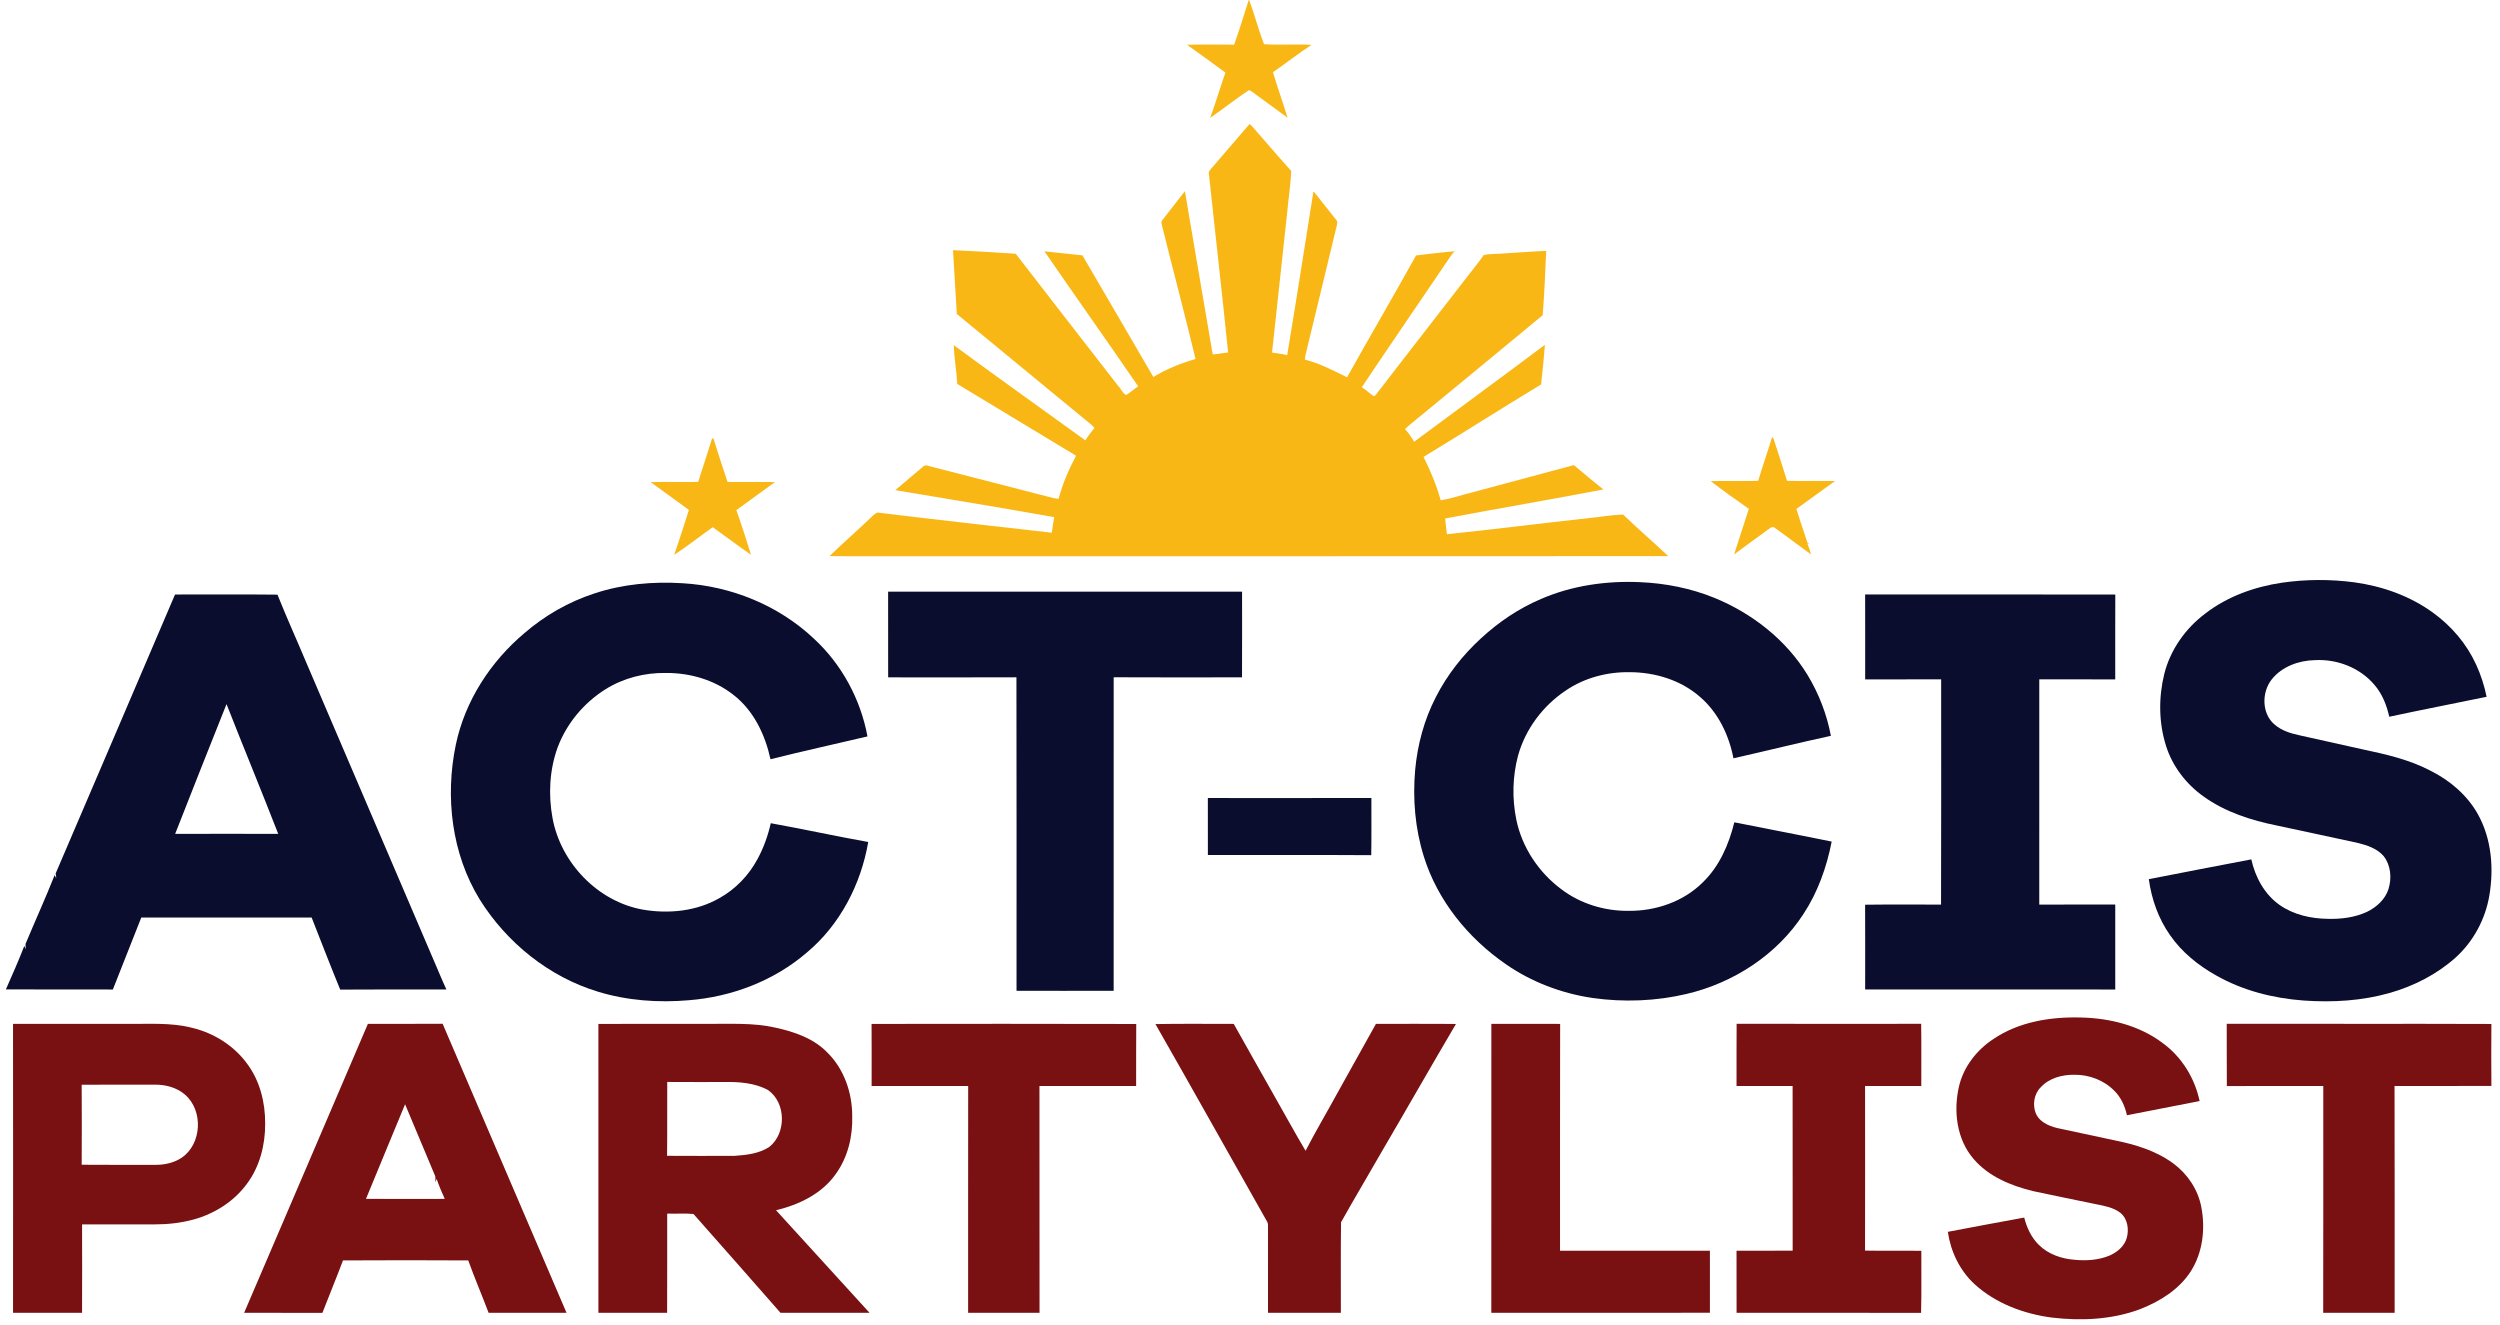 <svg xmlns:xlink="http://www.w3.org/1999/xlink" xmlns="http://www.w3.org/2000/svg" width="1200" height="635.87" viewBox="0 0 1974 1046" version="1.1"><SCRIPT xmlns="" id="allow-copy_script"/>
<g id="#000000ff">
</g>
<g id="#f8b715ff">
<path fill="#f8b715" opacity="1.00" d=" M 986.01 0.00 L 986.33 0.00 C 990.62 11.50 993.64 23.52 998.10 34.91 C 1010.51 35.73 1023.12 34.69 1035.61 35.40 C 1025.15 42.16 1015.42 49.98 1005.12 57.00 C 1008.69 69.04 1012.99 80.86 1016.62 92.90 C 1008.26 86.75 999.83 80.69 991.47 74.53 C 989.76 73.32 988.17 71.85 986.18 71.14 C 975.72 78.09 965.84 85.90 955.55 93.10 C 959.93 81.31 963.39 69.19 967.57 57.31 C 957.57 49.88 947.44 42.61 937.31 35.36 C 949.70 34.98 962.10 35.24 974.50 35.26 C 978.64 23.61 982.23 11.77 986.01 0.00 Z"/>
<path fill="#f8b715" opacity="1.00" d=" M 986.59 97.96 C 987.23 98.46 987.86 98.99 988.48 99.53 C 998.83 111.32 1009.00 123.31 1019.53 134.95 C 1019.10 146.31 1017.23 157.59 1016.24 168.92 C 1012.29 205.42 1008.31 241.91 1004.40 278.41 C 1008.41 278.94 1012.43 279.45 1016.37 280.42 C 1023.54 237.55 1030.15 194.57 1037.01 151.65 C 1037.13 151.59 1037.36 151.47 1037.48 151.41 C 1043.49 159.08 1049.64 166.65 1055.63 174.33 C 1056.40 177.41 1054.69 180.50 1054.22 183.53 C 1046.46 215.76 1038.68 247.99 1030.85 280.20 C 1030.60 281.43 1030.41 282.67 1030.27 283.93 C 1042.04 286.90 1052.85 292.55 1063.64 297.92 C 1081.60 265.73 1100.22 233.91 1118.12 201.69 C 1128.29 200.60 1138.43 199.15 1148.64 198.42 C 1147.37 199.59 1146.24 200.90 1145.34 202.36 C 1122.08 236.88 1098.40 271.12 1075.29 305.73 C 1078.45 307.83 1081.28 310.37 1084.34 312.61 C 1085.55 313.25 1086.21 311.65 1086.92 310.98 C 1111.87 278.60 1136.97 246.32 1162.01 214.00 C 1165.16 209.78 1168.65 205.81 1171.53 201.38 C 1177.25 200.13 1183.17 200.71 1188.97 199.99 C 1199.61 199.43 1210.22 198.49 1220.87 198.10 C 1220.20 215.02 1219.38 232.00 1218.13 248.85 C 1187.52 274.34 1156.65 299.55 1125.93 324.92 C 1120.39 329.52 1114.65 333.91 1109.34 338.79 C 1112.24 341.76 1114.40 345.32 1116.64 348.78 C 1150.99 323.21 1185.61 297.99 1219.84 272.26 C 1219.08 282.71 1218.02 293.15 1216.82 303.57 C 1185.72 322.34 1155.10 341.93 1124.03 360.77 C 1129.50 371.76 1134.29 383.12 1137.54 394.99 C 1146.03 393.80 1154.16 390.76 1162.50 388.77 C 1189.25 381.62 1215.98 374.36 1242.75 367.24 C 1250.48 373.69 1258.12 380.26 1266.04 386.47 C 1224.44 394.44 1182.66 401.52 1141.05 409.41 C 1141.36 413.56 1142.11 417.67 1142.50 421.81 C 1179.74 417.97 1216.90 413.20 1254.13 409.14 C 1263.28 408.25 1272.39 406.57 1281.59 406.28 C 1293.23 417.50 1305.51 428.03 1317.26 439.12 C 1105.51 439.32 893.75 439.15 681.99 439.21 C 672.99 439.15 663.99 439.33 654.99 439.08 C 666.18 428.20 678.03 418.02 689.24 407.15 C 690.26 406.11 691.54 405.37 692.82 404.69 C 738.67 410.32 784.61 415.39 830.52 420.63 C 831.14 416.53 831.56 412.40 832.46 408.34 C 790.68 400.92 748.78 394.04 706.92 387.00 C 714.11 380.83 721.45 374.83 728.63 368.64 C 730.58 366.32 733.61 368.19 735.99 368.63 C 767.91 376.89 799.86 385.10 831.80 393.28 C 833.13 393.57 834.49 393.70 835.86 393.86 C 839.03 382.00 843.89 370.66 849.66 359.84 C 818.38 340.95 787.10 322.07 755.84 303.15 C 755.35 292.92 753.36 282.82 753.15 272.58 C 787.56 297.94 822.42 322.67 857.04 347.75 C 859.12 344.25 861.61 341.03 864.18 337.89 C 862.21 335.48 859.66 333.69 857.31 331.72 C 823.38 303.76 789.39 275.87 755.48 247.89 C 754.50 231.10 753.53 214.30 752.50 197.51 C 769.00 198.33 785.52 199.18 802.00 200.34 C 829.15 235.55 856.48 270.64 883.73 305.77 C 884.32 305.68 885.49 305.50 886.08 305.41 C 885.55 305.57 884.50 305.87 883.97 306.03 C 885.61 308.00 886.78 310.62 889.06 311.95 C 892.58 310.11 895.28 307.07 898.73 305.09 C 874.27 269.39 849.20 234.11 824.70 198.45 C 834.68 199.58 844.68 200.57 854.68 201.63 C 873.34 233.64 892.10 265.59 910.67 297.66 C 921.02 291.39 932.39 286.82 944.00 283.45 C 935.43 247.83 925.99 212.41 917.21 176.84 C 916.82 175.56 917.26 174.25 918.16 173.32 C 923.88 165.79 929.89 158.49 935.59 150.95 C 942.82 193.93 950.26 236.88 957.57 279.85 C 961.65 279.60 965.65 278.70 969.73 278.33 C 964.94 231.15 959.51 184.03 954.49 136.87 C 954.14 135.34 955.46 134.29 956.30 133.23 C 966.42 121.49 976.54 109.76 986.59 97.96 Z"/>
<path fill="#f8b715" opacity="1.00" d=" M 1399.29 344.93 C 1400.52 346.14 1400.85 347.88 1401.40 349.46 C 1404.66 359.52 1407.94 369.58 1411.06 379.69 C 1423.68 379.94 1436.30 379.71 1448.93 379.81 C 1438.80 387.22 1428.60 394.54 1418.41 401.87 C 1421.27 410.71 1424.07 419.58 1427.10 428.35 C 1427.53 428.70 1428.39 429.40 1428.81 429.75 C 1428.37 429.59 1427.49 429.28 1427.05 429.12 C 1428.28 431.91 1429.21 434.82 1429.99 437.77 C 1420.50 430.69 1410.87 423.79 1401.35 416.75 C 1399.22 415.04 1397.20 417.50 1395.48 418.55 C 1386.80 425.07 1377.82 431.18 1369.24 437.84 C 1373.01 425.79 1377.07 413.83 1380.89 401.79 C 1370.77 394.62 1360.57 387.51 1350.77 379.92 C 1363.25 379.53 1375.75 380.04 1388.23 379.68 C 1391.76 368.05 1395.78 356.57 1399.29 344.93 Z"/>
<path fill="#f8b715" opacity="1.00" d=" M 561.78 347.71 C 561.91 346.81 562.40 346.21 563.24 345.93 C 566.87 357.53 570.62 369.09 574.48 380.61 C 586.97 380.61 599.47 380.48 611.96 380.62 C 601.83 388.09 591.50 395.29 581.42 402.82 C 585.60 414.44 589.31 426.24 592.98 438.03 C 582.74 431.01 572.90 423.43 562.75 416.26 C 552.56 423.47 542.76 431.26 532.35 438.13 C 536.28 426.46 540.22 414.76 543.85 402.99 L 543.58 402.37 C 533.68 395.08 523.69 387.91 513.75 380.67 C 526.26 380.36 538.79 380.76 551.30 380.52 C 554.74 369.56 558.41 358.68 561.78 347.71 Z"/>
</g>
<g id="#ffffffff">
<path fill="#0a0d2e" opacity="1.00" d=" M 1801.96 460.08 C 1820.80 457.37 1840.00 457.30 1858.87 459.78 C 1881.09 462.82 1902.93 470.53 1921.14 483.80 C 1935.66 494.33 1947.72 508.40 1955.15 524.78 C 1958.93 532.87 1961.61 541.44 1963.44 550.18 C 1937.82 555.47 1912.13 560.46 1886.55 565.94 C 1884.55 556.92 1881.10 548.00 1875.00 540.93 C 1863.64 527.32 1845.52 520.28 1827.96 521.24 C 1815.16 521.47 1801.81 526.25 1793.69 536.53 C 1785.77 546.66 1785.75 563.33 1795.90 572.00 C 1801.45 576.89 1808.77 579.13 1815.88 580.63 C 1832.47 584.30 1849.05 587.98 1865.62 591.71 C 1883.95 595.59 1902.49 599.79 1919.19 608.59 C 1934.57 616.27 1948.28 627.99 1956.68 643.15 C 1967.37 662.48 1969.22 685.67 1965.58 707.17 C 1962.42 725.80 1953.04 743.31 1939.02 756.02 C 1924.23 769.29 1906.08 778.55 1887.04 784.00 C 1865.00 790.28 1841.79 791.64 1819.01 790.02 C 1794.92 788.25 1770.86 782.18 1749.79 770.16 C 1735.70 762.27 1722.76 751.84 1713.53 738.48 C 1704.30 725.43 1698.85 709.96 1696.71 694.19 C 1723.69 689.01 1750.63 683.59 1777.64 678.56 C 1780.74 692.65 1788.11 706.25 1800.11 714.65 C 1811.12 722.33 1824.76 725.34 1838.03 725.51 C 1848.51 725.78 1859.24 724.49 1868.84 720.06 C 1876.44 716.40 1883.33 710.24 1885.95 702.01 C 1888.63 693.43 1887.83 683.23 1882.15 676.01 C 1877.06 670.02 1869.26 667.47 1861.90 665.61 C 1840.57 660.94 1819.19 656.46 1797.85 651.84 C 1777.46 647.72 1757.06 641.19 1740.01 628.95 C 1726.26 619.21 1715.49 605.24 1710.36 589.13 C 1704.49 570.72 1704.33 550.65 1708.96 531.94 C 1713.80 512.91 1725.72 496.06 1741.40 484.37 C 1758.88 470.90 1780.27 463.27 1801.96 460.08 Z"/>
<path fill="#0a0d2e" opacity="1.00" d=" M 469.39 468.56 C 491.74 461.14 515.58 459.06 539.00 460.52 C 577.18 462.74 614.76 477.93 642.66 504.29 C 664.65 524.53 679.52 552.14 684.96 581.47 C 659.44 587.50 633.82 593.11 608.39 599.49 C 604.15 580.17 595.16 561.10 579.22 548.75 C 564.24 536.87 544.97 531.29 526.00 531.37 C 509.26 531.06 492.34 535.31 478.11 544.23 C 461.04 554.94 447.43 571.20 440.33 590.10 C 433.84 607.93 432.88 627.52 436.30 646.11 C 442.83 681.34 471.94 711.81 507.46 718.21 C 527.90 721.74 549.97 719.58 568.15 709.09 C 580.86 702.01 591.29 691.09 598.14 678.29 C 602.96 669.43 606.39 659.83 608.60 650.00 C 634.31 654.63 659.84 660.26 685.55 664.84 C 679.82 698.27 663.23 730.32 636.99 752.19 C 611.16 774.43 577.86 787.08 544.02 789.77 C 519.93 791.87 495.33 790.12 472.13 783.03 C 433.46 771.29 400.08 744.34 378.77 710.21 C 356.59 674.06 351.34 629.18 359.91 588.05 C 367.11 553.57 387.22 522.57 413.99 499.98 C 430.15 486.01 449.06 475.17 469.39 468.56 Z"/>
<path fill="#0a0d2e" opacity="1.00" d=" M 1216.84 472.92 C 1241.35 462.31 1268.42 458.48 1294.99 459.67 C 1315.09 460.53 1335.13 464.50 1353.79 472.10 C 1383.55 484.32 1410.29 505.18 1427.15 532.82 C 1436.14 547.59 1442.46 564.01 1445.67 581.00 C 1419.95 586.58 1394.41 592.97 1368.73 598.74 C 1365.21 580.52 1356.75 562.75 1342.56 550.45 C 1327.40 537.04 1306.96 530.82 1286.94 530.75 C 1269.18 530.45 1251.14 535.14 1236.39 545.19 C 1218.38 557.19 1204.54 575.57 1198.70 596.47 C 1194.28 612.90 1193.88 630.42 1197.26 647.08 C 1201.73 669.02 1214.91 688.80 1232.80 702.12 C 1247.94 713.66 1267.07 719.41 1286.02 719.20 C 1307.40 719.39 1329.27 711.95 1344.55 696.67 C 1357.67 684.02 1365.11 666.74 1369.43 649.29 C 1395.03 654.45 1420.71 659.25 1446.30 664.51 C 1442.34 684.72 1435.33 704.53 1423.94 721.79 C 1403.12 753.87 1368.80 776.08 1331.82 784.79 C 1307.52 790.53 1282.14 791.49 1257.43 788.00 C 1232.92 784.37 1209.14 775.36 1188.79 761.17 C 1159.15 740.66 1135.13 711.10 1124.30 676.45 C 1117.36 654.38 1115.38 630.91 1117.41 607.92 C 1119.24 587.97 1124.54 568.25 1133.75 550.41 C 1142.64 532.94 1154.93 517.27 1169.37 504.05 C 1183.31 491.13 1199.31 480.35 1216.84 472.92 Z"/>
<path fill="#0a0d2e" opacity="1.00" d=" M 701.26 467.19 C 794.42 467.15 887.58 467.18 980.74 467.17 C 980.73 489.72 980.83 512.27 980.70 534.82 C 946.92 534.86 913.14 534.95 879.36 534.77 C 879.29 617.28 879.32 699.80 879.35 782.31 C 853.78 782.40 828.21 782.35 802.65 782.34 C 802.63 699.82 802.77 617.30 802.58 534.79 C 768.82 534.94 735.05 534.84 701.29 534.84 C 701.21 512.29 701.27 489.74 701.26 467.19 Z"/>
<path fill="#0a0d2e" opacity="1.00" d=" M 138.20 469.42 C 165.17 469.45 192.14 469.23 219.09 469.53 C 226.28 487.57 234.34 505.25 241.84 523.16 C 275.33 601.39 308.83 679.61 342.30 757.84 C 345.73 765.65 348.87 773.58 352.48 781.30 C 324.53 781.32 296.57 781.15 268.63 781.39 C 260.86 762.52 253.55 743.47 246.08 724.50 C 201.24 724.43 156.40 724.48 111.56 724.47 C 104.09 743.42 96.59 762.36 89.11 781.31 C 60.96 781.20 32.80 781.36 4.65 781.23 C 9.63 769.86 14.71 758.51 19.19 746.93 C 19.57 747.77 19.96 748.62 20.34 749.48 C 20.37 748.04 20.01 746.64 20.20 745.22 C 27.77 727.08 35.93 709.16 43.19 690.89 C 43.58 691.76 43.97 692.63 44.35 693.51 C 44.43 692.16 44.27 690.99 43.91 689.74 C 75.36 616.31 106.85 542.89 138.20 469.42 M 138.30 658.43 C 165.43 658.36 192.56 658.35 219.69 658.43 C 206.35 624.17 192.30 590.18 178.86 555.96 C 165.22 590.06 151.73 624.24 138.30 658.43 Z"/>
<path fill="#0a0d2e" opacity="1.00" d=" M 1472.71 469.40 C 1538.55 469.43 1604.40 469.30 1670.24 469.46 C 1670.12 491.78 1670.22 514.11 1670.19 536.43 C 1650.20 536.42 1630.21 536.46 1610.22 536.41 C 1610.23 595.69 1610.24 654.97 1610.21 714.25 C 1630.21 714.23 1650.20 714.25 1670.20 714.23 C 1670.19 736.59 1670.19 758.95 1670.20 781.31 C 1604.38 781.23 1538.56 781.31 1472.73 781.26 C 1472.72 758.96 1472.82 736.66 1472.69 714.36 C 1492.67 714.09 1512.66 714.29 1532.65 714.26 C 1532.88 654.97 1532.71 595.68 1532.73 536.38 C 1512.73 536.51 1492.74 536.36 1472.74 536.46 C 1472.73 514.11 1472.80 491.75 1472.71 469.40 Z"/>
<path fill="#0a0d2e" opacity="1.00" d=" M 953.71 630.12 C 996.75 630.12 1039.80 630.18 1082.85 630.09 C 1082.78 645.14 1083.00 660.19 1082.74 675.24 C 1039.74 674.96 996.74 675.17 953.74 675.13 C 953.69 660.13 953.76 645.12 953.71 630.12 Z"/>
<path fill="#791011" opacity="1.00" d=" M 1574.08 820.34 C 1594.19 806.78 1619.14 802.77 1642.97 803.41 C 1665.75 803.91 1689.13 809.62 1707.56 823.53 C 1722.64 834.46 1733.00 851.22 1736.81 869.39 C 1717.67 873.09 1698.56 876.91 1679.43 880.59 C 1677.86 873.56 1674.87 866.64 1669.70 861.51 C 1661.55 853.01 1649.70 848.52 1638.00 848.63 C 1628.38 848.50 1618.07 851.18 1611.38 858.50 C 1606.07 863.70 1604.75 872.27 1607.46 879.07 C 1610.85 886.88 1619.69 889.90 1627.44 891.35 C 1641.45 894.36 1655.47 897.33 1669.48 900.37 C 1685.92 903.62 1702.52 908.64 1716.15 918.74 C 1727.25 926.97 1735.47 939.18 1738.10 952.83 C 1741.50 970.10 1739.37 989.04 1729.71 1004.04 C 1720.44 1018.33 1705.34 1027.62 1689.77 1033.74 C 1667.58 1042.01 1643.29 1043.12 1619.95 1040.33 C 1597.82 1037.38 1575.78 1029.17 1559.11 1013.97 C 1547.44 1003.23 1540.27 988.25 1538.02 972.65 C 1558.11 968.82 1578.21 965.06 1598.33 961.39 C 1600.33 969.41 1603.99 977.21 1609.95 983.05 C 1617.37 990.34 1627.76 993.94 1637.98 994.71 C 1647.25 995.63 1656.91 995.02 1665.61 991.43 C 1671.70 988.80 1677.40 984.10 1679.28 977.51 C 1681.18 970.71 1679.99 962.31 1674.27 957.66 C 1668.77 953.39 1661.70 952.18 1655.06 950.84 C 1638.40 947.36 1621.70 944.06 1605.07 940.45 C 1587.74 936.17 1570.10 928.97 1558.30 915.04 C 1545.01 899.61 1542.33 877.44 1546.76 858.10 C 1550.31 842.46 1560.79 829.04 1574.08 820.34 Z"/>
<path fill="#791011" opacity="1.00" d=" M 10.29 808.43 C 39.87 808.44 69.46 808.43 99.04 808.43 C 116.56 808.73 134.40 807.13 151.56 811.54 C 168.92 815.65 184.96 825.74 195.41 840.30 C 205.27 853.68 209.44 870.54 209.37 886.99 C 209.51 903.88 205.14 921.18 194.90 934.82 C 184.73 948.68 169.45 958.34 152.98 962.88 C 142.92 965.64 132.46 966.80 122.05 966.77 C 102.97 966.76 83.88 966.78 64.80 966.77 C 64.90 990.04 64.89 1013.33 64.79 1036.60 C 46.63 1036.60 28.46 1036.59 10.30 1036.60 C 10.36 960.54 10.38 884.48 10.29 808.43 M 64.49 856.51 C 64.62 877.56 64.61 898.63 64.50 919.68 C 83.65 919.87 102.81 919.71 121.96 919.77 C 129.37 919.87 137.02 918.39 143.27 914.25 C 159.51 903.43 160.73 876.70 145.90 864.17 C 139.33 858.56 130.51 856.34 122.01 856.44 C 102.84 856.50 83.67 856.37 64.49 856.51 Z"/>
<path fill="#791011" opacity="1.00" d=" M 290.50 808.42 C 310.16 808.40 329.83 808.51 349.49 808.36 C 382.13 884.42 414.66 960.52 447.32 1036.57 C 426.81 1036.62 406.30 1036.61 385.80 1036.57 C 380.57 1022.74 374.75 1009.13 369.73 995.23 C 336.77 995.04 303.79 995.03 270.82 995.23 C 265.62 1009.11 259.89 1022.79 254.57 1036.62 C 233.97 1036.57 213.36 1036.60 192.76 1036.60 C 225.34 960.54 258.00 884.51 290.50 808.42 M 319.85 871.93 C 309.46 896.79 299.33 921.74 288.98 946.61 C 309.71 946.75 330.45 946.70 351.18 946.64 C 348.87 941.49 346.59 936.29 344.81 930.93 C 344.42 931.77 344.04 932.62 343.66 933.48 C 343.65 931.53 344.28 929.43 343.20 927.64 C 335.32 909.11 327.76 890.44 319.85 871.93 Z"/>
<path fill="#791011" opacity="1.00" d=" M 472.49 808.50 C 501.31 808.34 530.13 808.48 558.95 808.43 C 576.70 808.60 594.68 807.42 612.13 811.39 C 627.18 814.66 642.74 819.95 653.59 831.40 C 666.56 844.36 672.88 862.88 672.91 881.01 C 673.42 897.17 669.50 913.79 659.91 927.01 C 648.98 942.60 630.83 951.31 612.74 955.58 C 637.31 982.63 661.96 1009.59 686.59 1036.59 C 663.16 1036.61 639.74 1036.57 616.31 1036.61 C 593.43 1010.57 570.58 984.48 547.57 958.56 C 540.74 957.89 533.72 958.54 526.82 958.24 C 526.79 984.36 526.88 1010.47 526.76 1036.59 C 508.67 1036.61 490.59 1036.58 472.50 1036.60 C 472.54 960.56 472.55 884.53 472.49 808.50 M 526.85 854.31 C 526.70 873.75 526.98 893.19 526.71 912.63 C 544.48 912.75 562.25 912.70 580.01 912.65 C 589.38 912.05 599.31 910.88 607.36 905.67 C 620.99 894.99 620.79 870.79 606.49 860.74 C 595.72 854.86 583.05 854.12 571.02 854.37 C 556.30 854.33 541.58 854.45 526.85 854.31 Z"/>
<path fill="#791011" opacity="1.00" d=" M 688.19 808.49 C 757.86 808.43 827.52 808.32 897.18 808.54 C 897.00 824.86 897.18 841.18 897.09 857.50 C 871.65 857.50 846.20 857.46 820.75 857.52 C 820.86 917.21 820.72 976.89 820.82 1036.58 C 802.03 1036.61 783.23 1036.59 764.43 1036.59 C 764.48 976.89 764.38 917.19 764.48 857.49 C 739.07 857.51 713.65 857.47 688.23 857.51 C 688.24 841.17 688.31 824.83 688.19 808.49 Z"/>
<path fill="#791011" opacity="1.00" d=" M 912.34 808.62 C 932.94 808.21 953.56 808.50 974.16 808.47 C 984.66 827.27 995.32 845.99 1005.88 864.76 C 1014.27 879.36 1022.26 894.20 1030.88 908.66 C 1038.90 893.06 1047.92 877.95 1056.31 862.53 C 1066.41 844.53 1076.45 826.48 1086.46 808.42 C 1107.51 808.51 1128.57 808.29 1149.62 808.53 C 1129.55 842.57 1110.02 876.93 1090.04 911.03 C 1079.74 929.08 1069.04 946.92 1058.89 965.06 C 1058.54 988.88 1058.81 1012.75 1058.74 1036.59 C 1039.57 1036.60 1020.40 1036.58 1001.22 1036.61 C 1001.16 1013.73 1001.21 990.86 1001.20 967.98 C 1001.30 966.49 1000.93 965.10 1000.11 963.89 C 970.82 912.15 941.83 860.24 912.34 808.62 Z"/>
<path fill="#791011" opacity="1.00" d=" M 1177.57 808.43 C 1195.68 808.46 1213.78 808.38 1231.89 808.47 C 1231.68 868.17 1231.88 927.87 1231.79 987.57 C 1271.24 987.57 1310.69 987.55 1350.14 987.58 C 1350.12 1003.90 1350.10 1020.22 1350.15 1036.54 C 1292.61 1036.64 1235.07 1036.61 1177.54 1036.56 C 1177.61 960.51 1177.55 884.47 1177.57 808.43 Z"/>
<path fill="#791011" opacity="1.00" d=" M 1371.24 808.38 C 1419.81 808.49 1468.38 808.42 1516.95 808.41 C 1517.21 824.78 1517.02 841.15 1517.06 857.52 C 1502.26 857.46 1487.45 857.51 1472.65 857.49 C 1472.69 900.81 1472.73 944.14 1472.63 987.47 C 1487.45 987.74 1502.27 987.45 1517.09 987.61 C 1516.96 1003.94 1517.35 1020.29 1516.88 1036.62 C 1468.32 1036.56 1419.76 1036.63 1371.20 1036.58 C 1371.14 1020.24 1371.20 1003.90 1371.16 987.56 C 1385.94 987.55 1400.71 987.63 1415.49 987.51 C 1415.42 944.18 1415.51 900.84 1415.45 857.51 C 1400.69 857.45 1385.93 857.54 1371.17 857.48 C 1371.21 841.11 1371.09 824.74 1371.24 808.38 Z"/>
<path fill="#791011" opacity="1.00" d=" M 1758.22 808.40 C 1827.88 808.54 1897.55 808.27 1967.21 808.53 C 1967.07 824.83 1967.07 841.14 1967.21 857.44 C 1941.71 857.59 1916.22 857.41 1890.73 857.52 C 1890.91 917.21 1890.78 976.91 1890.80 1036.60 C 1872.00 1036.57 1853.20 1036.64 1834.40 1036.57 C 1834.55 976.88 1834.43 917.19 1834.46 857.50 C 1809.08 857.53 1783.69 857.41 1758.31 857.56 C 1758.16 841.17 1758.34 824.78 1758.22 808.40 Z"/>
</g>
</svg>